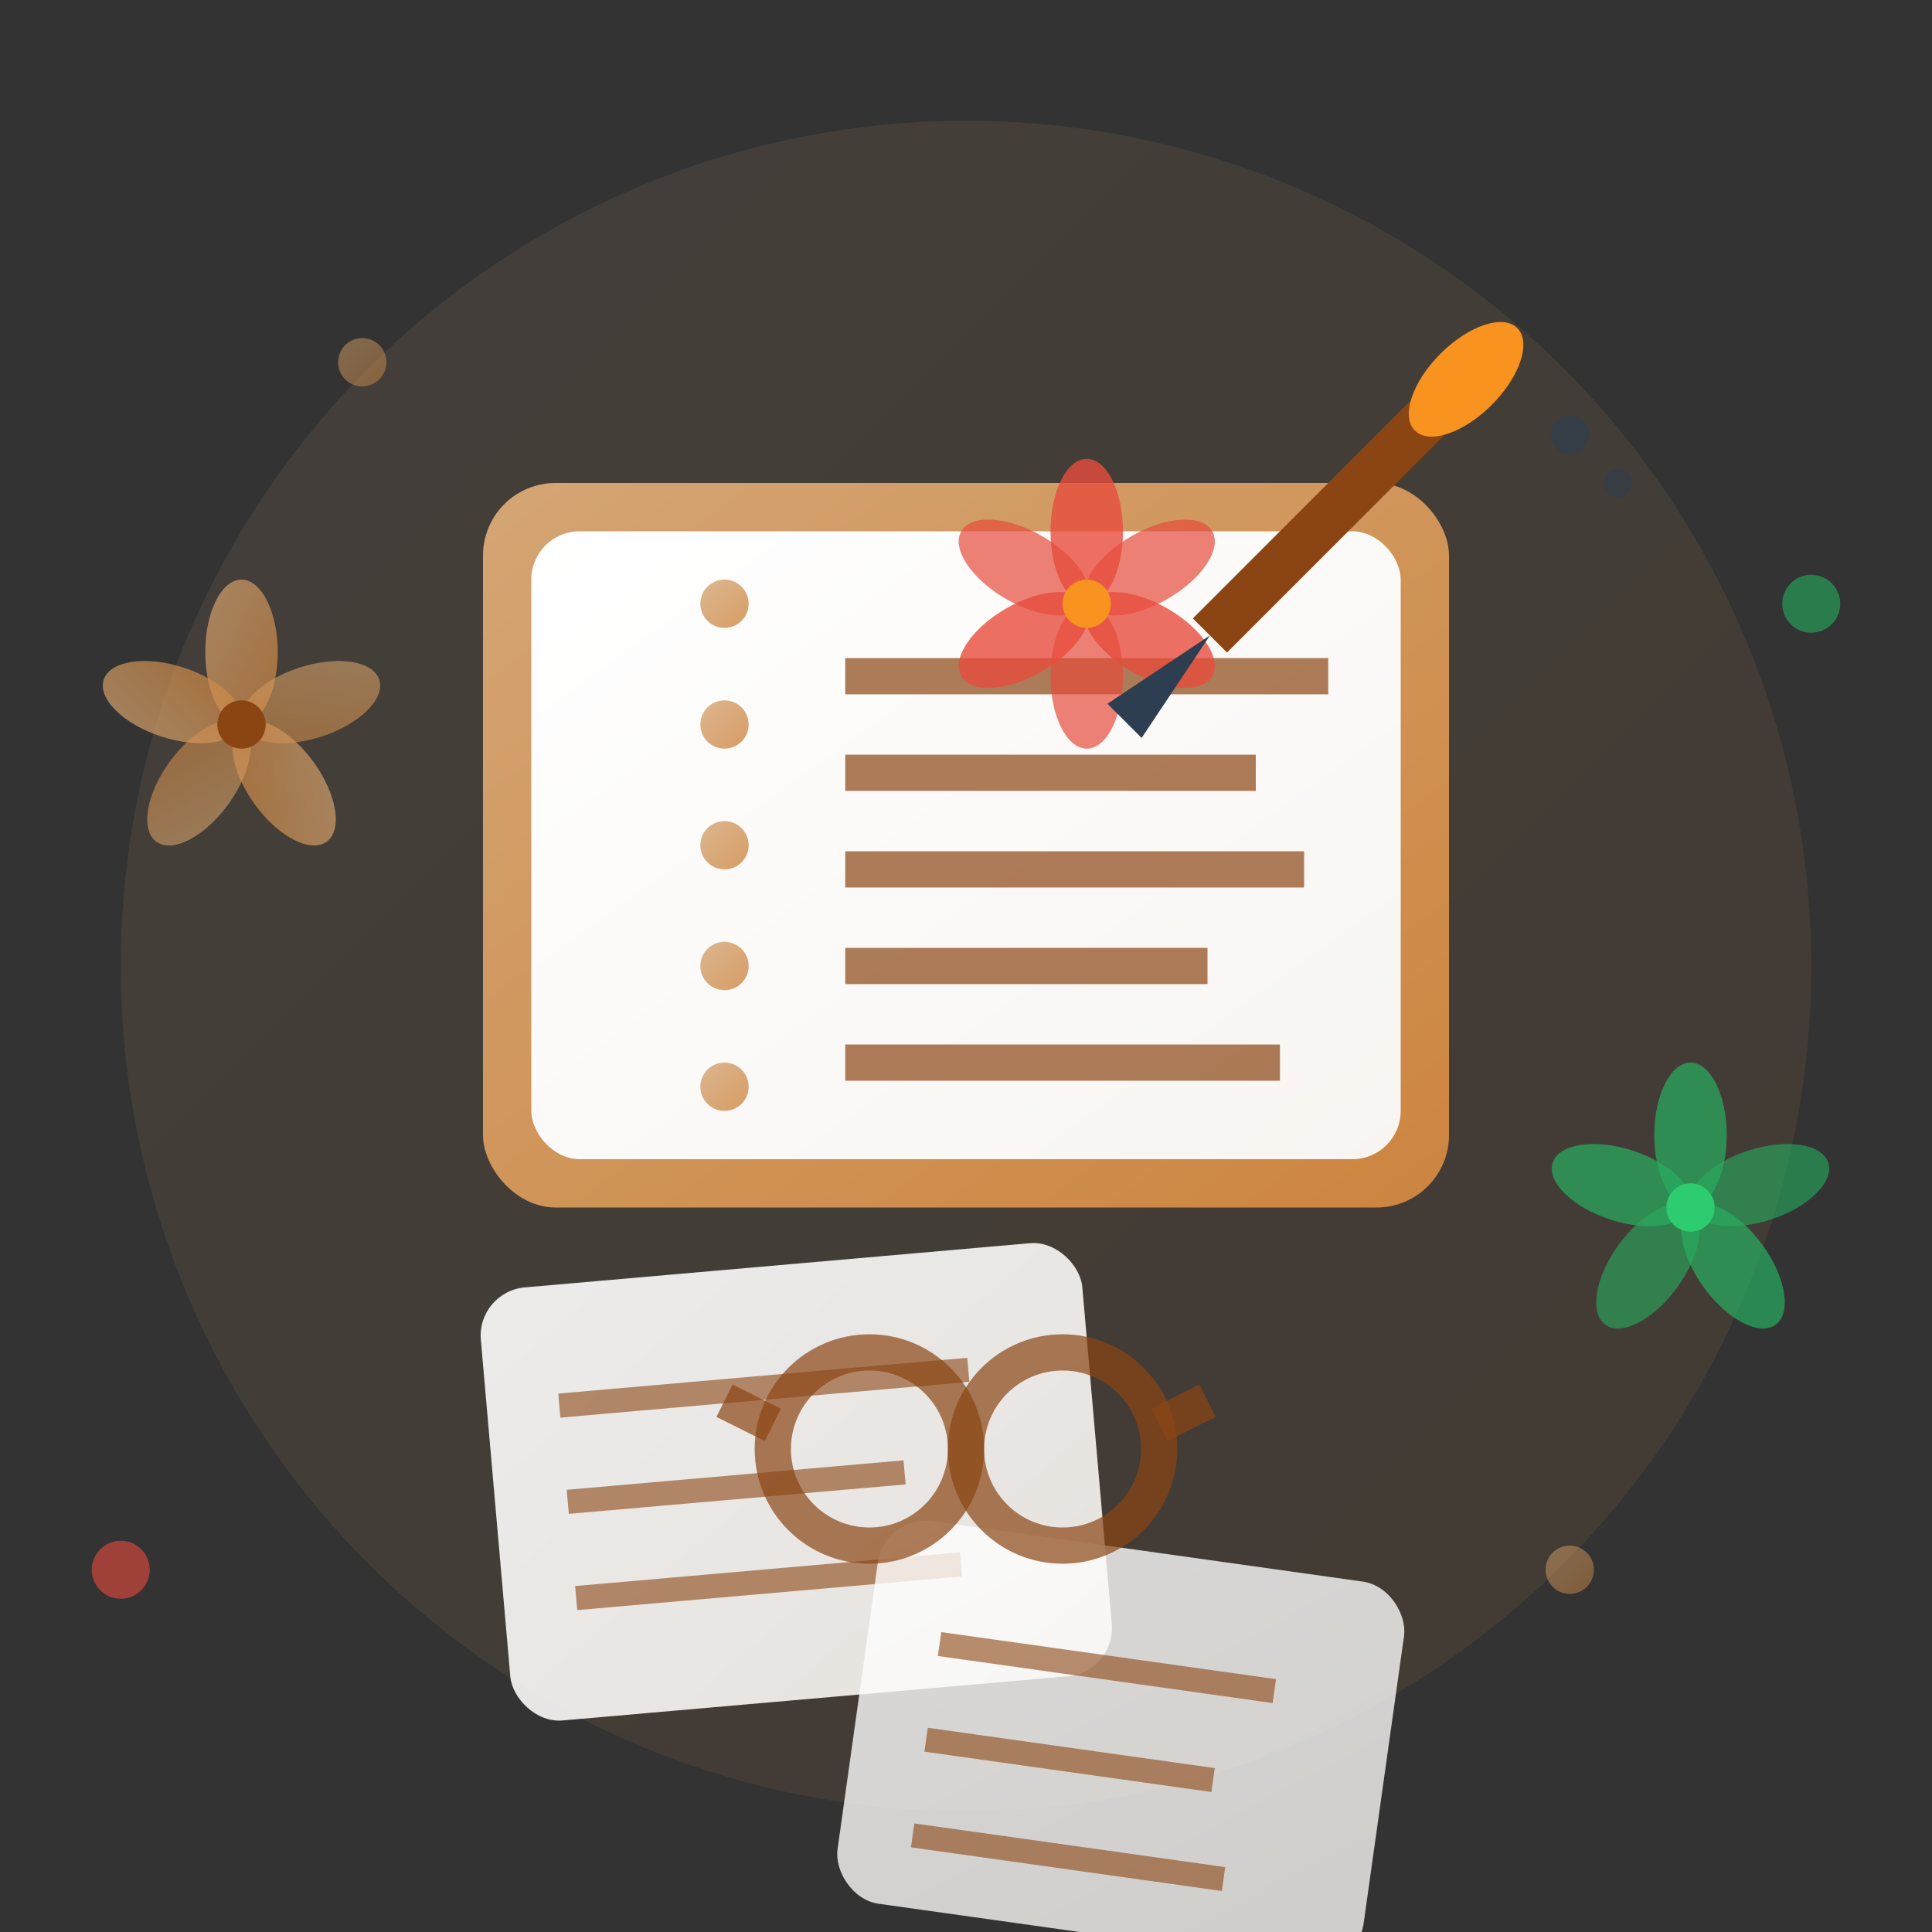 <svg width="80" height="80" viewBox="0 0 80 80" fill="none" xmlns="http://www.w3.org/2000/svg">
  <rect x="0" y="0" width="80" height="80" fill="#333333" stroke="none"/>
  <defs>
    <linearGradient id="blogGradient" x1="0%" y1="0%" x2="100%" y2="100%">
      <stop offset="0%" style="stop-color:#d4a574;stop-opacity:1" />
      <stop offset="100%" style="stop-color:#cd853f;stop-opacity:1" />
    </linearGradient>
    <linearGradient id="pageGradient" x1="0%" y1="0%" x2="100%" y2="100%">
      <stop offset="0%" style="stop-color:#ffffff;stop-opacity:1" />
      <stop offset="100%" style="stop-color:#f8f5f1;stop-opacity:1" />
    </linearGradient>
  </defs>
  
  <!-- Background circle -->
  <circle cx="40" cy="40" r="35" fill="url(#blogGradient)" opacity="0.1"/>
  
  <!-- Book/Journal -->
  <rect x="20" y="20" width="40" height="30" fill="url(#blogGradient)" rx="3"/>
  <rect x="22" y="22" width="36" height="26" fill="url(#pageGradient)" rx="2"/>
  
  <!-- Page binding -->
  <line x1="30" y1="20" x2="30" y2="50" stroke="url(#blogGradient)" stroke-width="2" opacity="0.6"/>
  <circle cx="30" cy="25" r="1" fill="url(#blogGradient)" opacity="0.8"/>
  <circle cx="30" cy="30" r="1" fill="url(#blogGradient)" opacity="0.8"/>
  <circle cx="30" cy="35" r="1" fill="url(#blogGradient)" opacity="0.8"/>
  <circle cx="30" cy="40" r="1" fill="url(#blogGradient)" opacity="0.8"/>
  <circle cx="30" cy="45" r="1" fill="url(#blogGradient)" opacity="0.8"/>
  
  <!-- Text lines -->
  <line x1="35" y1="28" x2="55" y2="28" stroke="#8b4513" stroke-width="1.5" opacity="0.7"/>
  <line x1="35" y1="32" x2="52" y2="32" stroke="#8b4513" stroke-width="1.5" opacity="0.7"/>
  <line x1="35" y1="36" x2="54" y2="36" stroke="#8b4513" stroke-width="1.5" opacity="0.7"/>
  <line x1="35" y1="40" x2="50" y2="40" stroke="#8b4513" stroke-width="1.5" opacity="0.7"/>
  <line x1="35" y1="44" x2="53" y2="44" stroke="#8b4513" stroke-width="1.5" opacity="0.7"/>
  
  <!-- Flower illustration on page -->
  <g transform="translate(45, 25)">
    <ellipse cx="0" cy="-3" rx="1.5" ry="3" fill="#e74c3c" transform="rotate(0)" opacity="0.8"/>
    <ellipse cx="0" cy="-3" rx="1.5" ry="3" fill="#e74c3c" transform="rotate(60)" opacity="0.7"/>
    <ellipse cx="0" cy="-3" rx="1.5" ry="3" fill="#e74c3c" transform="rotate(120)" opacity="0.8"/>
    <ellipse cx="0" cy="-3" rx="1.5" ry="3" fill="#e74c3c" transform="rotate(180)" opacity="0.7"/>
    <ellipse cx="0" cy="-3" rx="1.5" ry="3" fill="#e74c3c" transform="rotate(240)" opacity="0.8"/>
    <ellipse cx="0" cy="-3" rx="1.5" ry="3" fill="#e74c3c" transform="rotate(300)" opacity="0.7"/>
    <circle cx="0" cy="0" r="1" fill="#f7931e"/>
  </g>
  
  <!-- Pen/Quill -->
  <g transform="translate(60, 15) rotate(45)">
    <rect x="0" y="0" width="2" height="15" fill="#8b4513"/>
    <ellipse cx="1" cy="0" rx="1.5" ry="3" fill="#f7931e"/>
    <path d="M1 15 L0 20 L2 20 Z" fill="#2c3e50"/>
  </g>
  
  <!-- Ink drops -->
  <circle cx="65" cy="18" r="0.8" fill="#2c3e50" opacity="0.6"/>
  <circle cx="67" cy="20" r="0.6" fill="#2c3e50" opacity="0.5"/>
  
  <!-- Article pages floating -->
  <rect x="15" y="55" width="25" height="18" fill="url(#pageGradient)" rx="2" opacity="0.9" transform="rotate(-5)"/>
  <line x1="18" y1="60" x2="35" y2="60" stroke="#8b4513" stroke-width="1" opacity="0.6" transform="rotate(-5)"/>
  <line x1="18" y1="64" x2="32" y2="64" stroke="#8b4513" stroke-width="1" opacity="0.6" transform="rotate(-5)"/>
  <line x1="18" y1="68" x2="34" y2="68" stroke="#8b4513" stroke-width="1" opacity="0.6" transform="rotate(-5)"/>
  
  <rect x="45" y="57" width="22" height="16" fill="url(#pageGradient)" rx="2" opacity="0.8" transform="rotate(8)"/>
  <line x1="48" y1="62" x2="62" y2="62" stroke="#8b4513" stroke-width="1" opacity="0.6" transform="rotate(8)"/>
  <line x1="48" y1="66" x2="60" y2="66" stroke="#8b4513" stroke-width="1" opacity="0.6" transform="rotate(8)"/>
  <line x1="48" y1="70" x2="61" y2="70" stroke="#8b4513" stroke-width="1" opacity="0.6" transform="rotate(8)"/>
  
  <!-- Decorative flowers around -->
  <g transform="translate(10, 30)">
    <ellipse cx="0" cy="-3" rx="1.5" ry="3" fill="url(#blogGradient)" transform="rotate(0)" opacity="0.7"/>
    <ellipse cx="0" cy="-3" rx="1.5" ry="3" fill="url(#blogGradient)" transform="rotate(72)" opacity="0.6"/>
    <ellipse cx="0" cy="-3" rx="1.5" ry="3" fill="url(#blogGradient)" transform="rotate(144)" opacity="0.7"/>
    <ellipse cx="0" cy="-3" rx="1.5" ry="3" fill="url(#blogGradient)" transform="rotate(216)" opacity="0.6"/>
    <ellipse cx="0" cy="-3" rx="1.5" ry="3" fill="url(#blogGradient)" transform="rotate(288)" opacity="0.7"/>
    <circle cx="0" cy="0" r="1" fill="#8b4513"/>
  </g>
  
  <g transform="translate(70, 50)">
    <ellipse cx="0" cy="-3" rx="1.5" ry="3" fill="#27ae60" transform="rotate(0)" opacity="0.7"/>
    <ellipse cx="0" cy="-3" rx="1.5" ry="3" fill="#27ae60" transform="rotate(72)" opacity="0.6"/>
    <ellipse cx="0" cy="-3" rx="1.5" ry="3" fill="#27ae60" transform="rotate(144)" opacity="0.7"/>
    <ellipse cx="0" cy="-3" rx="1.5" ry="3" fill="#27ae60" transform="rotate(216)" opacity="0.6"/>
    <ellipse cx="0" cy="-3" rx="1.5" ry="3" fill="#27ae60" transform="rotate(288)" opacity="0.7"/>
    <circle cx="0" cy="0" r="1" fill="#2ecc71"/>
  </g>
  
  <!-- Reading glasses -->
  <g transform="translate(40, 60)">
    <circle cx="-4" cy="0" r="4" fill="none" stroke="#8b4513" stroke-width="1.5" opacity="0.7"/>
    <circle cx="4" cy="0" r="4" fill="none" stroke="#8b4513" stroke-width="1.5" opacity="0.7"/>
    <line x1="0" y1="0" x2="0" y2="0" stroke="#8b4513" stroke-width="1.5" opacity="0.7"/>
    <line x1="-8" y1="-1" x2="-10" y2="-2" stroke="#8b4513" stroke-width="1.5" opacity="0.7"/>
    <line x1="8" y1="-1" x2="10" y2="-2" stroke="#8b4513" stroke-width="1.5" opacity="0.7"/>
  </g>
  
  <!-- Decorative dots -->
  <circle cx="15" cy="15" r="1" fill="url(#blogGradient)" opacity="0.5"/>
  <circle cx="65" cy="65" r="1" fill="url(#blogGradient)" opacity="0.5"/>
  <circle cx="75" cy="25" r="1.2" fill="#27ae60" opacity="0.6"/>
  <circle cx="5" cy="65" r="1.2" fill="#e74c3c" opacity="0.6"/>
</svg>
